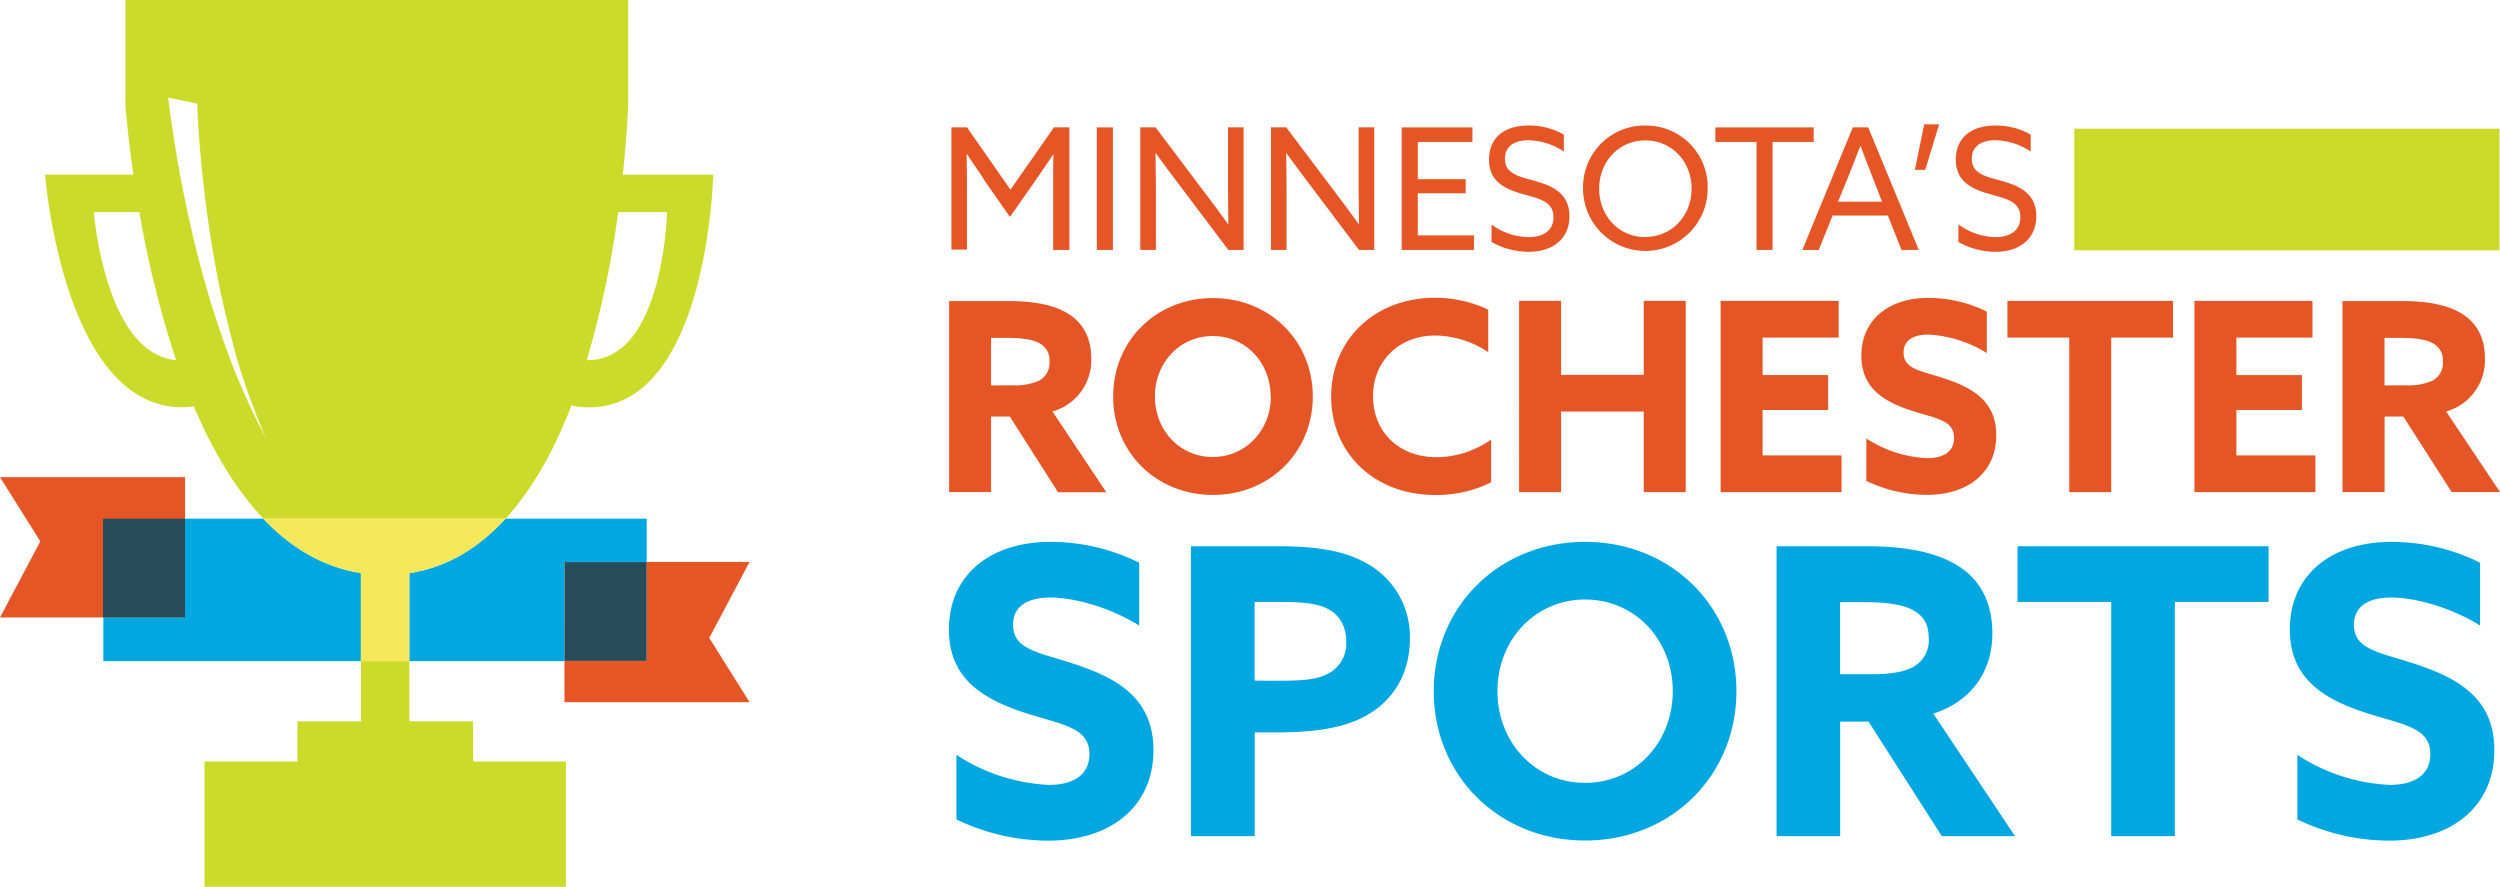 <svg class="logo" xmlns="http://www.w3.org/2000/svg" viewBox="0 0 508 180.18">
	<title>Rochester MN Sports</title>
	<g class="logo__ribbon">
		<path fill="#e65525" d="M0 96.96h37.6v28.51H0L8.19 110 0 96.96"/>
		<path fill="#00a7e0" d="M102.73 106.21C97.42 112 91 116.09 83.17 117.29v17.87h-9.84v-17.89C65.52 116.05 59 112 53.47 106.21H37.6v20.08H21v8.87h110.41v-28.95h-28.68m12 8.82h16.65v20.08h-16.64z" transform="translate(0 -.82)"/>
		<path fill="#e65525" d="M152.31 115H114.7v28.5h37.61l-8.19-13.05 8.19-15.45m-37.57 0h16.65v20.08h-16.65z" transform="translate(0 -.82)"/>
	</g>
	<path fill="#00a7e0" d="M194.36 154.21a37.23 37.23 0 0 0 18.79 6.1c4.72 0 8.22-1.87 8.22-6.27 0-5.45-5.53-5.94-13.1-8.37-8.13-2.69-15.45-6.68-15.45-16.93 0-11 8.29-17.81 20.66-17.81a40.5 40.5 0 0 1 18 4.23v12.77c-6.27-3.9-13.51-5.69-18.06-5.69-4.39 0-7.57 1.62-7.57 5.53 0 5.2 5.45 5.61 12.53 8 8.87 2.93 16 7.08 16 17.49 0 11.47-8.71 18.38-21.4 18.38a43.31 43.31 0 0 1-18.63-4.31v-13.12M242 111.82h17.49c7 0 12.85.65 17.49 3.09a17 17 0 0 1 9.51 15.7c0 7.24-3.49 12.45-8.46 15.38-4.55 2.68-10.41 3.66-19 3.66h-4.07v21.07H242v-58.9m17.65 27.33c5.12 0 8.05-.24 10.25-1.46a6.91 6.91 0 0 0 3.66-6.42c0-3.34-1.46-5.7-4.15-6.92-2.36-1.06-5.53-1.22-10.09-1.22h-4.39v16zM291.34 141.27c0-17.16 13.26-30.34 30.75-30.34s30.75 13.18 30.75 30.34-13.26 30.34-30.75 30.34-30.75-13.17-30.75-30.34m48.57 0c0-10.41-7.65-18.63-17.82-18.63s-17.81 8.22-17.81 18.63 7.64 18.63 17.81 18.63 17.82-8.22 17.82-18.63zM361 111.82h18.47c7 0 13.59 1 18.3 3.91 4.31 2.68 7.08 7.08 7.08 13.83 0 7.56-4.15 13.75-12 16.27l16.6 24.89h-14.87l-14.89-23.27h-5.77v23.27H361v-58.9m19.45 26c3.49 0 6.18-.4 8.13-1.38a6.12 6.12 0 0 0 3.34-5.94c0-2.76-1-4.55-3.34-5.77-2-1.06-5.21-1.55-9.68-1.55h-5v14.64z" transform="translate(0 -.82)"/>
	<path fill="#00a7e0" d="M429 122.31h-19.04V111h51.01v11.31h-19.04v47.59H429v-47.59"/>
	<path fill="#00a7e0" d="M466.83 154.21a37.17 37.17 0 0 0 18.79 6.1c4.72 0 8.22-1.87 8.22-6.27 0-5.45-5.53-5.94-13.1-8.37-8.13-2.69-15.45-6.68-15.45-16.93 0-11 8.29-17.81 20.66-17.81a40.5 40.5 0 0 1 18 4.23v12.77c-6.27-3.9-13.51-5.69-18.06-5.69-4.39 0-7.57 1.62-7.57 5.53 0 5.2 5.45 5.61 12.53 8 8.87 2.93 16 7.08 16 17.49 0 11.47-8.7 18.38-21.39 18.38a43.28 43.28 0 0 1-18.63-4.31v-13.12" transform="translate(0 -.82)"/>
	<path fill="#e65525" d="M192.86 62H205c4.62 0 9 .65 12.08 2.58 2.84 1.77 4.66 4.67 4.66 9.12a10.79 10.79 0 0 1-7.88 10.73l10.94 16.42H215l-9.8-15.39h-3.81v15.35h-8.53V62m12.82 17.12a12.3 12.3 0 0 0 5.37-.91 4 4 0 0 0 2.2-3.92 3.82 3.82 0 0 0-2.2-3.81c-1.34-.7-3.43-1-6.38-1h-3.28v9.66zM226.19 81.39c0-11.32 8.75-20 20.28-20s20.29 8.7 20.29 20-8.75 20-20.29 20-20.28-8.69-20.28-20m32 0c0-6.87-5.05-12.29-11.76-12.29s-11.75 5.42-11.75 12.29 5.05 12.29 11.75 12.29 11.8-5.42 11.8-12.29zM303 98.83a24.89 24.89 0 0 1-11.37 2.57c-12.5 0-21.14-8.64-21.14-20s8.64-20.07 21.14-20.07a24.77 24.77 0 0 1 10.78 2.42v8.64A19.66 19.66 0 0 0 291.66 69C284.15 69 279 74.3 279 81.33s5 12.4 13 12.4a19.47 19.47 0 0 0 11-3.6v8.7" transform="translate(0 -.82)"/>
	<path fill="#e65525" d="M308.68 61.14h8.53v15.03h16.8V61.14h8.53V100h-8.53V83.63h-16.8V100h-8.53V61.14M349.63 61.14h23.99v7.46h-15.46v7.62h13.31v7.09h-13.31v9.23h16.04V100h-24.57V61.14"/>
	<path fill="#e65525" d="M379.25 89.92a24.53 24.53 0 0 0 12.4 4c3.11 0 5.42-1.23 5.42-4.13 0-3.59-3.65-3.92-8.64-5.52-5.37-1.78-10.2-4.4-10.2-11.17 0-7.24 5.48-11.75 13.63-11.75a26.81 26.81 0 0 1 11.86 2.79v8.43a24.63 24.63 0 0 0-11.91-3.76c-2.9 0-5 1.07-5 3.65 0 3.43 3.59 3.7 8.26 5.26 5.85 1.93 10.57 4.67 10.57 11.54 0 7.56-5.74 12.12-14.11 12.12a28.57 28.57 0 0 1-12.29-2.84v-8.62" transform="translate(0 -.82)"/>
	<path fill="#e65525" d="M420.47 68.6h-12.56v-7.46h33.65v7.46H429V100h-8.53V68.6M445.91 61.14h23.99v7.46h-15.46v7.62h13.31v7.09h-13.31v9.23h16.05V100h-24.58V61.14"/>
	<path fill="#e65525" d="M476 62h12.2c4.61 0 9 .65 12.07 2.58 2.85 1.77 4.67 4.67 4.67 9.12a10.8 10.8 0 0 1-7.89 10.73L508 100.81h-9.82l-9.82-15.35h-3.81v15.35H476V62m12.82 17.12a12.3 12.3 0 0 0 5.37-.91 4 4 0 0 0 2.2-3.92 3.84 3.84 0 0 0-2.2-3.81c-1.34-.7-3.44-1-6.39-1h-3.27v9.66zM199.83 37.06c-1.14-1.62-2.24-3.27-3.34-4.92h-.07c0 1.48.07 3.37.07 5.4v14h-3.16V26.7h3.16l8.84 12.66 8.84-12.66h3.13v24.91H214v-14c0-2 0-3.92.06-5.4H214c-1.11 1.65-2.21 3.3-3.34 4.92l-5.44 7.77-5.43-7.77" transform="translate(0 -.82)"/>
	<path fill="#e65525" d="M222.87 25.89h3.27v24.9h-3.27z"/>
	<path fill="#e65525" d="M231.71 51.61V26.7h3.1l10.42 13.83c1.45 1.89 2.89 3.85 4.3 5.82h.07c0-2.17-.07-4.68-.07-7.08V26.7h3.17v24.91h-3.1l-10.42-13.83c-1.45-1.89-2.89-3.85-4.3-5.81h-.07c0 2.17.07 4.68.07 7.09v12.55h-3.17M258.27 51.61V26.7h3.09l10.43 13.83c1.44 1.89 2.88 3.85 4.29 5.82h.07c0-2.17-.07-4.68-.07-7.08V26.7h3.17v24.91h-3.1l-10.42-13.83c-1.44-1.89-2.89-3.85-4.3-5.81h-.07c0 2.17.07 4.68.07 7.09v12.55h-3.16" transform="translate(0 -.82)"/>
	<path fill="#e65525" d="M284.82 25.89h14.38v2.95h-11.11v7.57h9.73v2.86h-9.73v8.56h11.42v2.96h-14.69v-24.9"/>
	<path fill="#e65525" d="M303.08 46.45a13 13 0 0 0 7.54 2.55c3 0 5.05-1.34 5.05-4.06 0-3.19-2.92-3.75-6.19-4.67-3.51-1-6.91-2.44-6.91-7s3.2-6.94 8.05-6.94a14.05 14.05 0 0 1 7.15 1.85v3.44a13.31 13.31 0 0 0-7.22-2.3c-2.79 0-4.75 1.2-4.75 3.75 0 3.09 2.89 3.61 5.92 4.47 3.61 1 7.19 2.48 7.19 7.22 0 4.54-3.34 7.23-8.33 7.23a15.44 15.44 0 0 1-7.5-2v-3.54M334.32 26.33A12.51 12.51 0 0 1 347 39.15a12.66 12.66 0 1 1-25.32 0 12.51 12.51 0 0 1 12.66-12.82m0 22.63c5.43 0 9.39-4.34 9.39-9.81s-4-9.8-9.39-9.8-9.39 4.34-9.39 9.8 3.93 9.85 9.37 9.85z" transform="translate(0 -.82)"/>
	<path fill="#e65525" d="M356.92 28.84h-8.36v-2.95h19.98v2.95h-8.36v21.95h-3.26V28.84"/>
	<path fill="#e65525" d="M376.49 26.7h3.13l10.28 24.91h-3.51l-2.78-7h-11.22l-2.82 7h-3.33l10.25-24.91m-3 15.1h8.94l-2-5.15c-.79-2-1.61-4.13-2.37-6.16H378c-.76 2-1.58 4.13-2.44 6.26z" transform="translate(0 -.82)"/>
	<path fill="#e65525" d="M391 25.27h3.03l-2.82 9.25h-2.1l1.89-9.25"/>
	<path fill="#e65525" d="M398 46.45a13 13 0 0 0 7.48 2.55c3 0 5.06-1.34 5.06-4.06 0-3.19-2.93-3.75-6.19-4.67-3.51-1-6.92-2.44-6.92-7s3.2-6.94 8.05-6.94a14.11 14.11 0 0 1 7.16 1.85v3.44a13.32 13.32 0 0 0-7.23-2.3c-2.78 0-4.74 1.2-4.74 3.75 0 3.09 2.89 3.61 5.91 4.47 3.61 1 7.19 2.48 7.19 7.22 0 4.54-3.33 7.23-8.32 7.23a15.44 15.44 0 0 1-7.5-2v-3.54" transform="translate(0 -.82)"/>
	<path fill="#ccdb2a" d="M421.49 26.15h86.39v24.71h-86.39z"/>
	<path fill="#264c59" d="M114.74 114.21h16.65v20.08h-16.65zM20.95 105.39H37.6v20.08H20.95z"/>
	<path fill="#ccdb2a" d="M64.92 114.69l-.58-.31.58.31M96.13 147.4H83.19v-30.11c.78-.12 1.53-.29 2.28-.47-.76.18-1.51.35-2.3.47v17.87h-9.82v12.24H60.44v8.17H41.55V181H115v-25.43H96.13v-8.17" transform="translate(0 -.82)"/>
	<path fill="#ccdb2a" d="M62.37 113.34c-.25-.14-.48-.3-.72-.44.24.14.47.3.72.44M67.6 115.8l-.35-.15.35.15M59.92 111.78c-.26-.18-.51-.38-.77-.57.26.19.51.39.77.57M54.63 107.35c.23.23.46.47.7.69-.24-.22-.47-.46-.7-.69M57.58 110l-.77-.65.77.65M126.56 36.3c.91-8.57 1.08-14.23 1.08-14.23V.82H25.49v21.25s.38 5.66 1.61 14.23H9.16S12.79 83.57 37 83.57a16.81 16.81 0 0 0 2.39-.17c3.69 8.68 8.33 16.7 14.13 22.81h49.23c5.62-6.16 10-14.26 13.37-23a16.93 16.93 0 0 0 3.55.39c24.19 0 25.26-47.27 25.26-47.27h-18.37M19.07 43.92h9.25A206.38 206.38 0 0 0 35.79 74c-14.5-1.3-16.72-30.08-16.72-30.08zm27.71 29.93c-2.05-5.51-3.9-11.11-5.46-16.8s-2.91-11.43-4.06-17.23-2.38-13.19-3.08-19.17l5.9 1.23c.2 5.69.71 11.53 1.37 17.29S43 50.69 44.07 56.41s2.46 11.38 4 17a135.61 135.61 0 0 0 6 16.46 137.87 137.87 0 0 1-7.29-16.02zm72.67.18h-.22a200.81 200.81 0 0 0 6.39-30.1h9.92S134.86 74 119.45 74zM90.92 115c-.7.31-1.4.62-2.12.88.72-.26 1.42-.57 2.12-.88M98.31 110.39c-.65.53-1.32 1-2 1.53.68-.48 1.35-1 2-1.53" transform="translate(0 -.82)"/>
	<path class="logo__ribbonCutout" d="M53.47 106.21c5.5 5.78 12 9.84 19.86 11.06v17.89h9.84v-17.87c7.81-1.2 14.25-5.27 19.56-11.08H53.47" transform="translate(0 -.82)" fill="#f5e85b"/>
</svg>